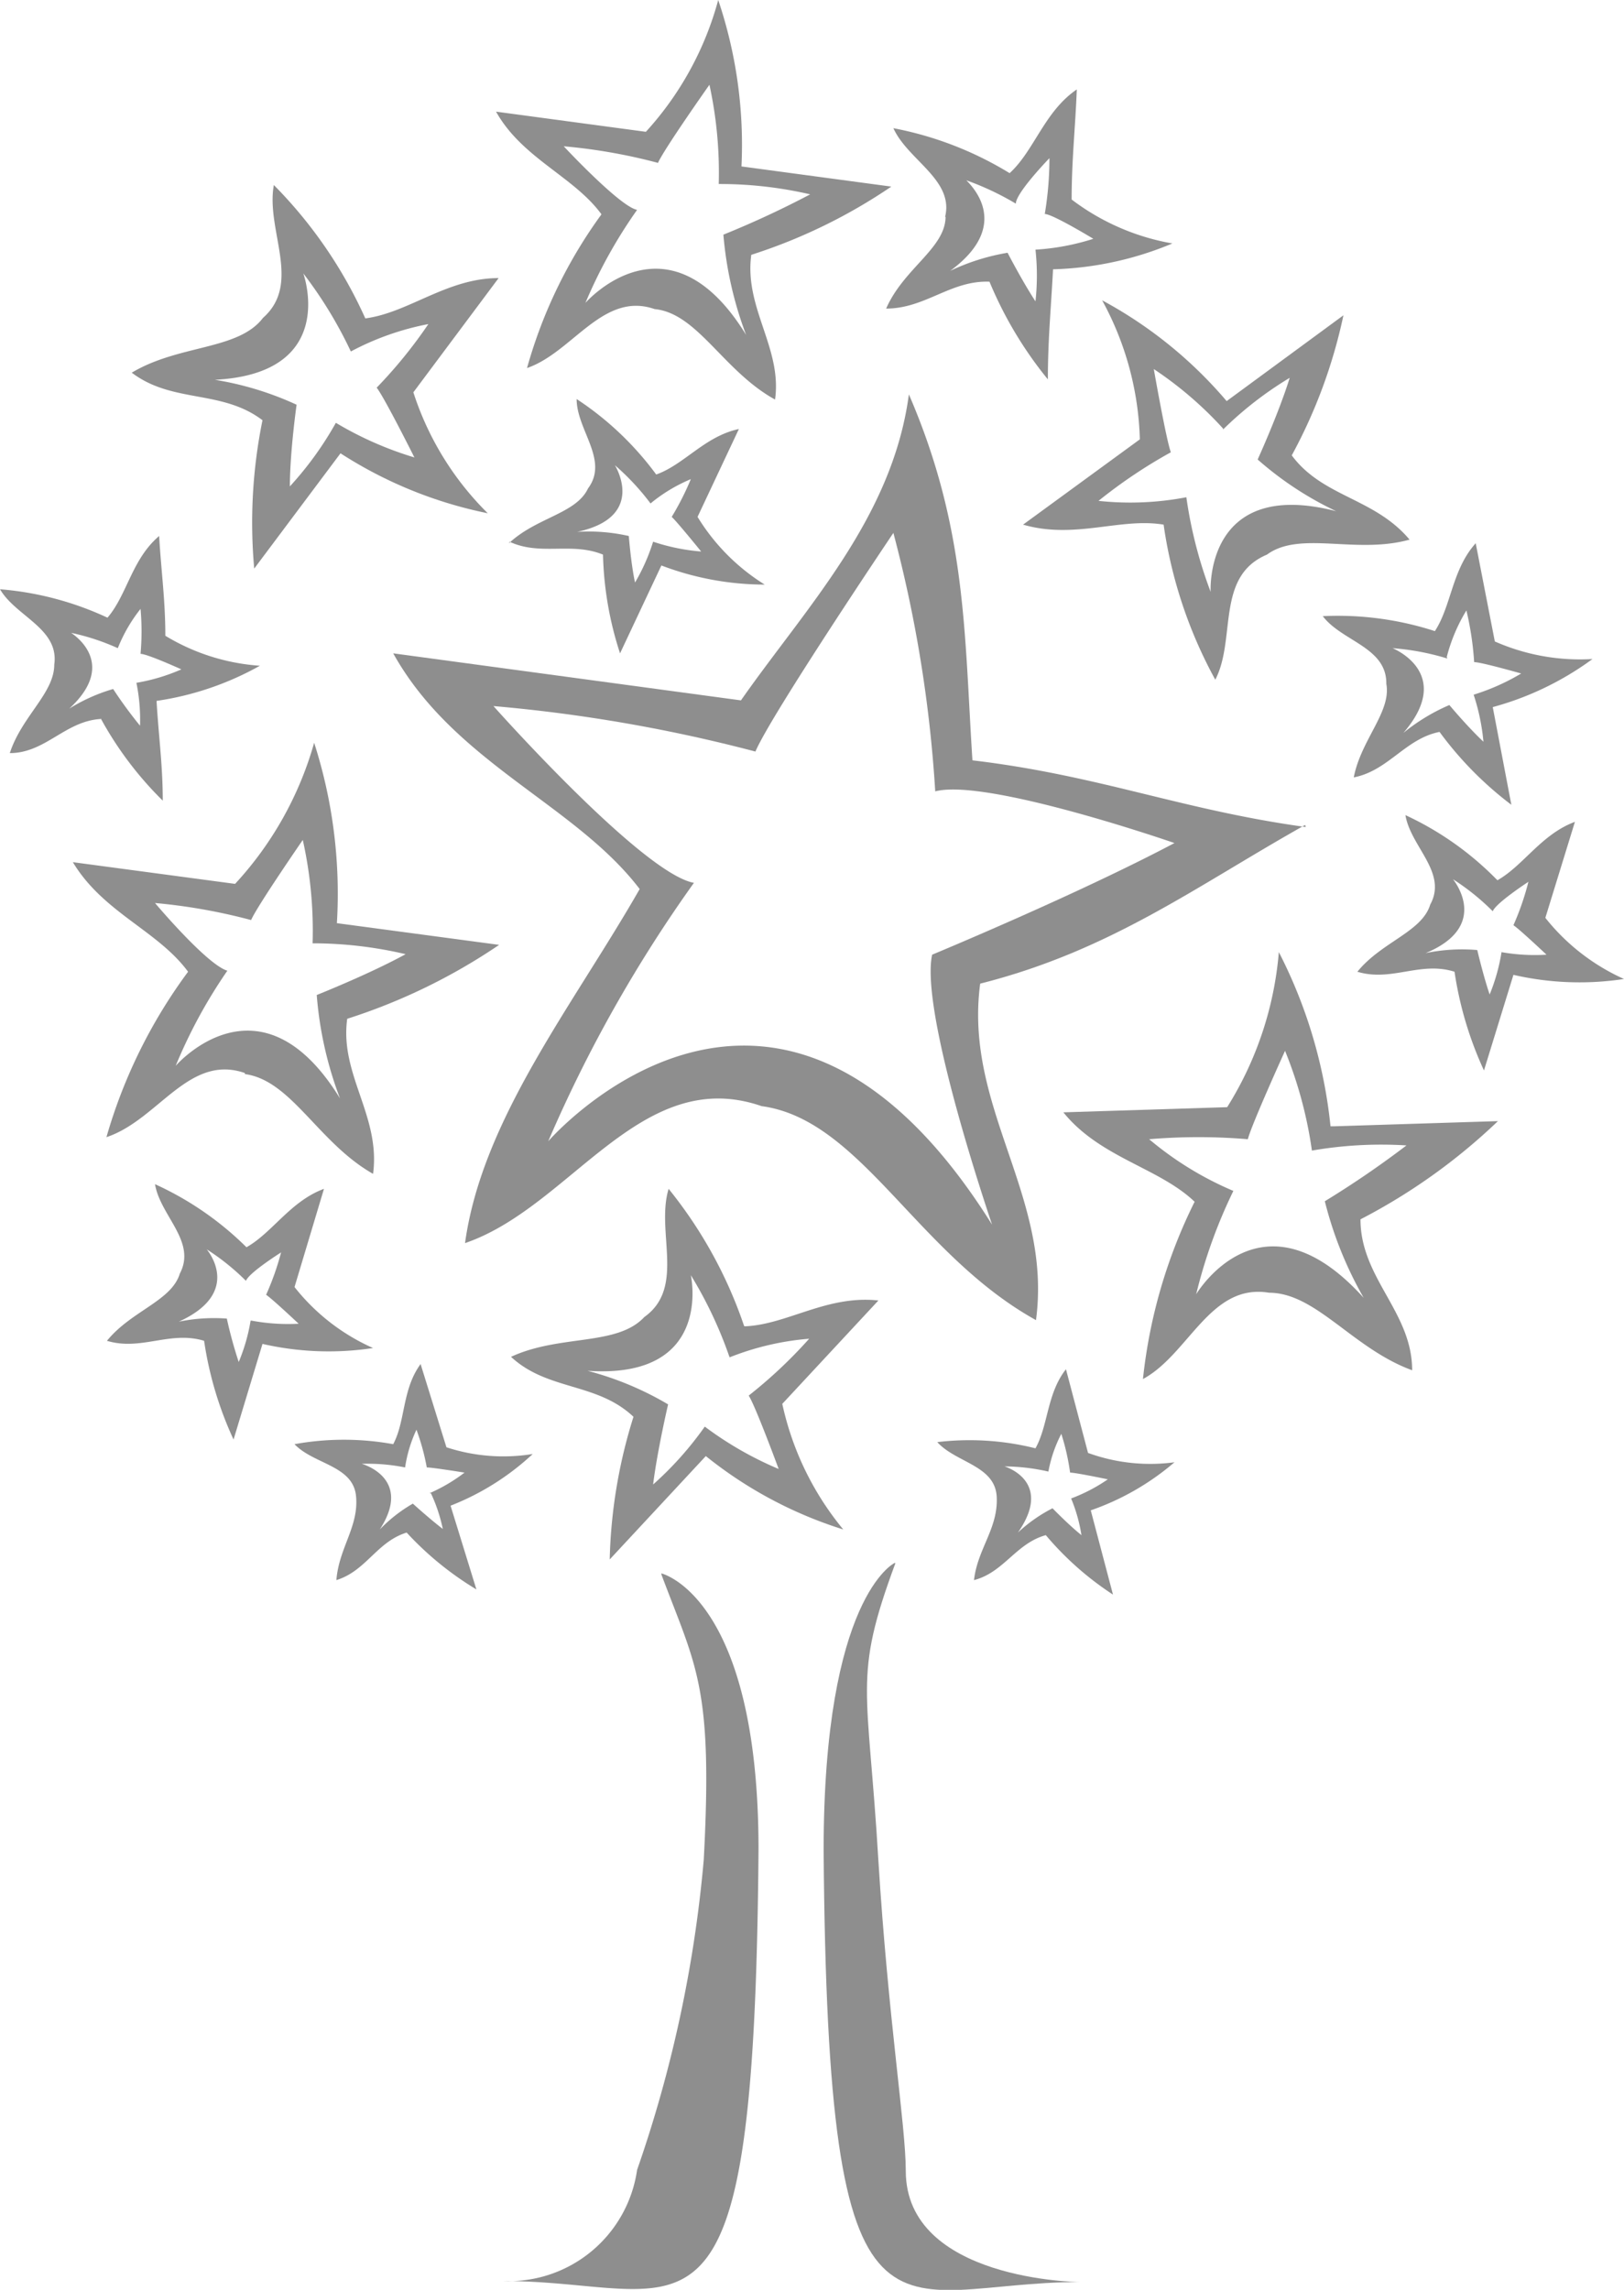 <svg xmlns="http://www.w3.org/2000/svg" viewBox="0 0 31.43 44.3"><defs><style>.cls-1,.cls-2{fill:#8e8e8e;}.cls-1{fill-rule:evenodd;}</style></defs><title>Asset 1</title><g id="Layer_2" data-name="Layer 2"><g id="Layer_1-2" data-name="Layer 1"><path class="cls-1" d="M17.33,30.24C16.5,32.48,16.8,32.61,17,36c.19,3.06.53,5.13.53,6,0,2.12,3.36,2.15,3.36,2.15-3.65,0-4.87,2-4.95-8.35,0-4.9,1.37-5.56,1.37-5.56"/><path class="cls-1" d="M12.8,30.46c.67,1.79,1,2.15.82,5.52a24.81,24.81,0,0,1-1.29,6,2.51,2.51,0,0,1-2.6,2.15c3.65,0,4.87,2,4.95-8.35,0-4.9-1.88-5.34-1.88-5.34"/><path class="cls-2" d="M11.66,4.12a9.28,9.28,0,0,0-1.46,3c.88-.3,1.47-1.49,2.47-1.14C13.5,6.06,14,7.18,15,7.73c.14-1-.6-1.77-.46-2.8a10.51,10.51,0,0,0,2.71-1.32l-2.9-.39A8.76,8.76,0,0,0,13.9,0a6.16,6.16,0,0,1-1.4,2.55L9.6,2.16c.51.91,1.52,1.26,2.05,2m1.08-1c.11-.26,1-1.52,1-1.52a8,8,0,0,1,.18,1.92,7.76,7.76,0,0,1,1.77.2A18.34,18.34,0,0,1,14,4.54a7.15,7.15,0,0,0,.44,1.94c-1.51-2.46-3.11-.62-3.11-.62a9.52,9.52,0,0,1,1-1.8C12,4,10.91,2.83,10.91,2.83a10.78,10.78,0,0,1,1.82.32"/><path class="cls-2" d="M4.74,20.78c.9.12,1.42,1.33,2.48,1.93.15-1.12-.65-1.92-.5-3a11.4,11.4,0,0,0,2.94-1.43l-3.14-.42a9.54,9.54,0,0,0-.44-3.49A6.7,6.7,0,0,1,4.55,17.1l-3.14-.42C2,17.66,3.05,18,3.64,18.8A10,10,0,0,0,2.06,22c1-.33,1.59-1.62,2.68-1.24M3,17.47a11.08,11.08,0,0,1,1.86.33c.11-.26,1-1.55,1-1.55a8.07,8.07,0,0,1,.19,2,7.88,7.88,0,0,1,1.8.21c-.69.38-1.72.79-1.72.79a7.16,7.16,0,0,0,.45,2c-1.55-2.52-3.18-.63-3.18-.63a9.82,9.82,0,0,1,1-1.84C4,18.66,3,17.47,3,17.47"/><path class="cls-2" d="M22.06,8.5,19.8,10.15c1,.29,1.88-.14,2.72,0a8.82,8.82,0,0,0,1,3c.41-.79,0-2,1-2.42.64-.47,1.72,0,2.76-.29C26.6,9.63,25.6,9.62,25,8.81a10,10,0,0,0,1-2.71L23.74,7.76a8.36,8.36,0,0,0-2.41-1.95,5.92,5.92,0,0,1,.73,2.69m1.61-.19a6.93,6.93,0,0,1,1.29-1c-.21.68-.62,1.58-.62,1.58a6.5,6.5,0,0,0,1.52,1c-2.56-.66-2.43,1.56-2.43,1.56a8.55,8.55,0,0,1-.47-1.83,5.76,5.76,0,0,1-1.7.07,9.76,9.76,0,0,1,1.4-.94c-.09-.24-.33-1.61-.33-1.61a7.2,7.2,0,0,1,1.34,1.15"/><path class="cls-2" d="M25.75,21.79a9.48,9.48,0,0,0-1-3.37,6.69,6.69,0,0,1-1,3l-3.17.1c.71.88,1.85,1.07,2.54,1.73a10.07,10.07,0,0,0-1,3.43c.89-.48,1.3-1.86,2.44-1.67.91,0,1.62,1.08,2.77,1.5,0-1.13-1-1.78-1-2.92a11.46,11.46,0,0,0,2.66-1.9l-3.17.1m.6,3.35c-2-2.25-3.27-.1-3.27-.1a9.9,9.9,0,0,1,.72-2,6.39,6.39,0,0,1-1.63-1,11.45,11.45,0,0,1,1.91,0c.07-.28.72-1.71.72-1.71a8.13,8.13,0,0,1,.52,1.93,7.85,7.85,0,0,1,1.83-.1,18.66,18.66,0,0,1-1.58,1.08,7.35,7.35,0,0,0,.77,1.9"/><path class="cls-2" d="M4.92,11,6.59,8.77A8.28,8.28,0,0,0,9.44,9.93,5.78,5.78,0,0,1,8,7.59L9.65,5.38c-1,0-1.74.67-2.58.78A8.77,8.77,0,0,0,5.3,3.58c-.16.87.55,1.9-.21,2.57-.48.63-1.62.51-2.54,1.06.79.6,1.74.32,2.53.92A9.92,9.92,0,0,0,4.92,11M4.11,7.35c2.47-.1,1.76-2.06,1.76-2.06A8.22,8.22,0,0,1,6.79,6.8a5.3,5.3,0,0,1,1.5-.53,9.12,9.12,0,0,1-1,1.23c.15.19.73,1.35.73,1.35a6.74,6.74,0,0,1-1.52-.67,6.52,6.52,0,0,1-.89,1.23c0-.66.13-1.58.13-1.58a6.09,6.09,0,0,0-1.63-.49"/><path class="cls-2" d="M9.86,10.48c.6.28,1.2,0,1.81.25A6.62,6.62,0,0,0,12,12.64l.8-1.7a5.64,5.64,0,0,0,2,.37A4,4,0,0,1,13.5,10l.8-1.7c-.66.14-1.06.69-1.6.88a6,6,0,0,0-1.54-1.46c0,.6.63,1.18.22,1.73-.23.49-1,.56-1.53,1.06M11.9,9a4.73,4.73,0,0,1,.69.74,3.09,3.09,0,0,1,.78-.47A5.34,5.34,0,0,1,13,10c.1.09.57.67.57.67a3.91,3.91,0,0,1-.93-.19,3.76,3.76,0,0,1-.35.79c-.08-.37-.12-.9-.12-.9a3.52,3.52,0,0,0-1-.08C12.53,10,11.9,9,11.9,9"/><path class="cls-2" d="M29.91,17.75l.57-1.85c-.65.24-1,.85-1.5,1.13a6,6,0,0,0-1.78-1.26c.1.61.82,1.11.48,1.73-.16.53-.94.72-1.41,1.3.66.2,1.22-.21,1.88,0a7,7,0,0,0,.57,1.91l.57-1.85a5.71,5.71,0,0,0,2.14.08,4.07,4.07,0,0,1-1.52-1.18m-.85.66a3.68,3.68,0,0,1-.23.82c-.12-.35-.24-.86-.24-.86a3.44,3.44,0,0,0-1,.06c1.28-.53.53-1.43.53-1.43a4.56,4.56,0,0,1,.77.62c.06-.16.69-.57.69-.57a5.19,5.19,0,0,1-.29.84c.11.07.64.57.64.57a3.72,3.72,0,0,1-.93-.06"/><path class="cls-2" d="M8.64,28l-.5-1.61c-.36.49-.29,1.1-.53,1.55a5.34,5.34,0,0,0-1.91,0c.37.39,1.13.41,1.19,1s-.33,1-.38,1.63c.58-.18.78-.74,1.36-.92a6.13,6.13,0,0,0,1.35,1.1l-.5-1.62a5,5,0,0,0,1.59-1A3.54,3.54,0,0,1,8.64,28m-.3.89a3.17,3.17,0,0,1,.23.69c-.25-.19-.58-.49-.58-.49a2.91,2.91,0,0,0-.64.5C8,28.59,7,28.32,7,28.32a3.68,3.68,0,0,1,.84.07,2.62,2.62,0,0,1,.22-.73,4.45,4.45,0,0,1,.2.73c.11,0,.73.1.73.1a3.24,3.24,0,0,1-.68.4"/><path class="cls-2" d="M21.06,28.12l-.43-1.63c-.37.47-.34,1.08-.59,1.53a5.25,5.25,0,0,0-1.9-.12c.36.4,1.12.45,1.15,1.06s-.37,1-.44,1.61c.58-.15.81-.71,1.39-.87a5.93,5.93,0,0,0,1.3,1.15l-.43-1.63a5,5,0,0,0,1.62-.93,3.52,3.52,0,0,1-1.67-.18m-.33.88a3.14,3.14,0,0,1,.2.71c-.25-.2-.56-.52-.56-.52a2.94,2.94,0,0,0-.67.47c.7-1-.26-1.28-.26-1.28a3.91,3.91,0,0,1,.85.1,2.6,2.6,0,0,1,.25-.73,4.43,4.43,0,0,1,.17.75c.11,0,.73.13.73.13a3.24,3.24,0,0,1-.71.37"/><path class="cls-2" d="M14.4,25.65A8.6,8.6,0,0,0,12.94,23c-.25.83.33,1.91-.47,2.48-.53.57-1.63.33-2.58.77.71.66,1.66.49,2.37,1.16a9.94,9.94,0,0,0-.46,2.76l1.86-2a8.1,8.1,0,0,0,2.66,1.42,5.71,5.71,0,0,1-1.18-2.43l1.86-2c-1-.11-1.77.47-2.59.5M14.49,27c.13.2.58,1.42.58,1.42a6.75,6.75,0,0,1-1.43-.82,6.53,6.53,0,0,1-1,1.12c.08-.65.29-1.55.29-1.55a6.09,6.09,0,0,0-1.56-.65c2.45.17,2-1.85,2-1.85a8.1,8.1,0,0,1,.75,1.59,5.32,5.32,0,0,1,1.54-.36A9.2,9.2,0,0,1,14.49,27"/><path class="cls-2" d="M7.22,26.08a4,4,0,0,1-1.52-1.18L6.27,23c-.65.24-1,.85-1.5,1.13A6.08,6.08,0,0,0,3,22.91c.1.61.81,1.11.48,1.73-.16.53-.94.72-1.41,1.3.66.2,1.22-.2,1.88,0a6.94,6.94,0,0,0,.57,1.91L5.08,26a5.74,5.74,0,0,0,2.14.08m-2.37-.53a3.54,3.54,0,0,1-.23.8,8.35,8.35,0,0,1-.23-.84,3.39,3.39,0,0,0-.93.06C4.72,25,4,24.17,4,24.17a4.5,4.5,0,0,1,.76.61c.06-.16.68-.55.68-.55a5.26,5.26,0,0,1-.29.82c.11.07.63.56.63.56a3.86,3.86,0,0,1-.91-.06"/><path class="cls-2" d="M1.95,13.9a6.8,6.8,0,0,0,1.2,1.59c0-.69-.08-1.24-.12-1.93a5.8,5.8,0,0,0,2-.68,4.06,4.06,0,0,1-1.83-.58c0-.69-.08-1.24-.12-1.93-.53.45-.62,1.14-1,1.58A6.07,6.07,0,0,0,0,11.4c.31.53,1.15.76,1.05,1.46,0,.55-.63,1-.86,1.71.69,0,1.07-.62,1.76-.66m-.59-1.67a4.41,4.41,0,0,1,.92.3,3,3,0,0,1,.44-.76,4.9,4.9,0,0,1,0,.87c.13,0,.79.3.79.3a3.68,3.68,0,0,1-.87.26,3.58,3.58,0,0,1,.07.83,8.38,8.38,0,0,1-.52-.71,3.39,3.39,0,0,0-.85.38c1-.92,0-1.49,0-1.49"/><path class="cls-2" d="M18.3,4.19c0,.61-.81,1-1.15,1.78.76,0,1.25-.55,2-.52a7.58,7.58,0,0,0,1.13,1.89c0-.76.06-1.37.1-2.13a6.42,6.42,0,0,0,2.31-.5,4.5,4.5,0,0,1-1.95-.85c0-.76.07-1.37.1-2.13-.63.43-.82,1.18-1.3,1.62a6.72,6.72,0,0,0-2.25-.87c.28.62,1.18,1,1,1.72m.27-.76a5.43,5.43,0,0,1,1.1.5c0-.21.65-.88.65-.88a6.55,6.55,0,0,1-.09,1.08c.15,0,.94.48.94.48a4.57,4.57,0,0,1-1.12.21,4.62,4.62,0,0,1,0,1c-.25-.38-.54-.94-.54-.94a4.19,4.19,0,0,0-1.11.35c1.36-1,.2-1.85.2-1.85"/><path class="cls-2" d="M25.6,11.92c.37.49,1.24.6,1.23,1.31.1.54-.49,1.08-.63,1.81.67-.13,1-.75,1.66-.88a6.82,6.82,0,0,0,1.39,1.41l-.36-1.89a5.84,5.84,0,0,0,1.93-.93,4.08,4.08,0,0,1-1.89-.34l-.37-1.9c-.46.51-.47,1.21-.79,1.7a6.1,6.1,0,0,0-2.16-.29m2.39.79a3.3,3.3,0,0,1,.38-.9,5.93,5.93,0,0,1,.15,1c.14,0,.91.22.91.22a4.22,4.22,0,0,1-.92.41,4.11,4.11,0,0,1,.19.91c-.3-.28-.66-.71-.66-.71a3.73,3.73,0,0,0-.89.54c1-1.16-.21-1.64-.21-1.64a4.83,4.83,0,0,1,1.06.2"/><path class="cls-2" d="M25.27,16c-2.4-.33-4-1-6.45-1.29-.16-2.47-.11-4.49-1.23-7.08-.32,2.4-2,4.13-3.25,5.92l-6.73-.91c1.18,2.12,3.52,2.92,4.77,4.56C11.1,19.44,9.33,21.65,9,24.05c2.05-.7,3.4-3.46,5.74-2.65,1.92.26,3,2.86,5.31,4.14.32-2.4-1.4-4.11-1.08-6.51,2.53-.64,4.17-1.88,6.29-3.07m-6,7.83c-4.21-6.85-8.65-1.71-8.65-1.71a26.74,26.74,0,0,1,2.82-5c-1-.18-3.88-3.42-3.88-3.42a30.17,30.17,0,0,1,5.07.88c.3-.71,2.67-4.23,2.67-4.23a25.52,25.52,0,0,1,.81,5c1-.26,4.63,1,4.63,1-1.89,1-4.69,2.16-4.69,2.16-.25,1.16,1.22,5.4,1.22,5.4"/></g></g></svg>